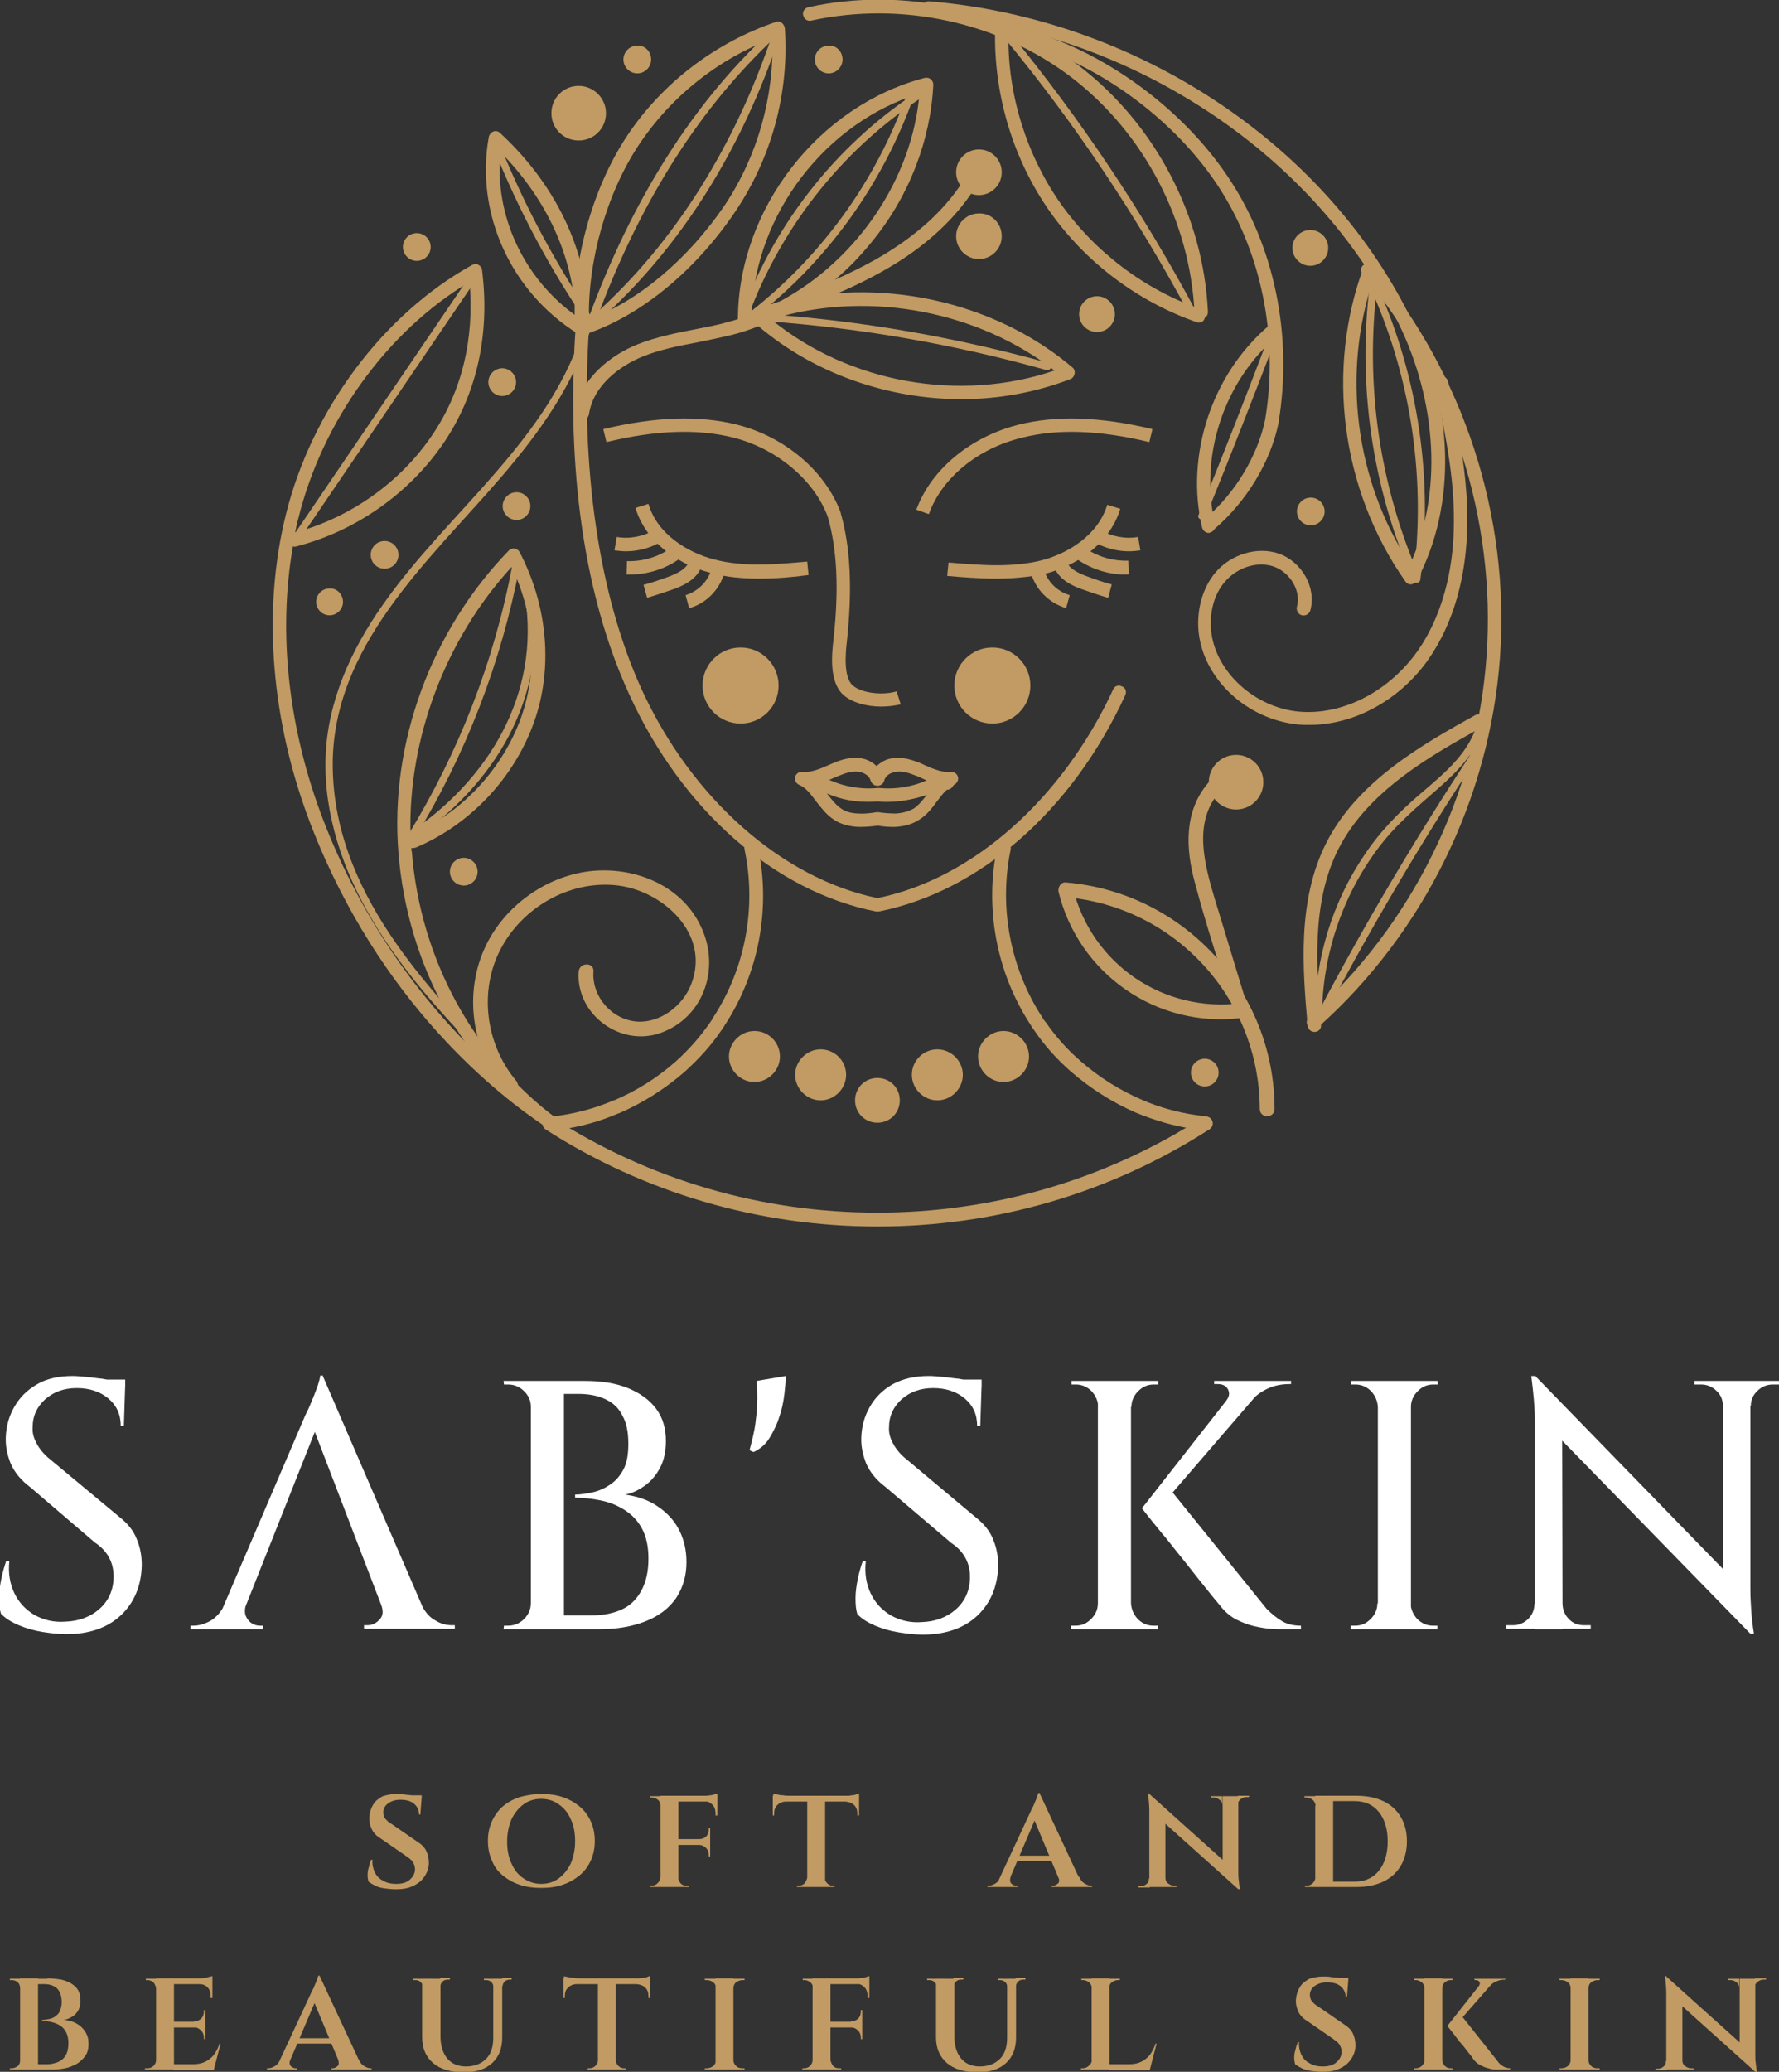 <?xml version="1.0" encoding="utf-8"?>
<!-- Generator: Adobe Illustrator 25.0.1, SVG Export Plug-In . SVG Version: 6.00 Build 0)  -->
<svg version="1.1" id="Layer_2" xmlns="http://www.w3.org/2000/svg" xmlns:xlink="http://www.w3.org/1999/xlink" x="0px" y="0px"
	 viewBox="0 0 397.8 463" style="enable-background:new 0 0 397.8 463;" xml:space="preserve">
<rect x="0" y="0" width="397.8" height="463" fill="#333333" stroke="none"/>
<style type="text/css">
	.st0{fill:#C19B63;}
	.st1{fill:#FFFFFF;}
</style>
<g>
	<g>
		<g>
			<path class="st0" d="M270.3,119.1c-0.7,0-1.3-0.5-1.5-1.2c-3.8-16.2,2.2-34.3,14.9-45.1c0.6-0.5,1.6-0.5,2.1,0.2
				c0.5,0.6,0.5,1.6-0.2,2.1c-11.9,10-17.5,26.9-13.9,42.1c0.2,0.8-0.3,1.6-1.1,1.8C270.6,119,270.4,119.1,270.3,119.1z"/>
		</g>
		<g>
			<path class="st0" d="M315.5,130.6c-0.5,0-0.9-0.2-1.2-0.6c-14.4-20.4-18-47.5-9.2-70.8C284,27.9,247.2,6.5,207.6,3.3
				c-0.8-0.1-1.5-0.8-1.4-1.6c0.1-0.8,0.8-1.5,1.6-1.4c45.9,3.8,88,31.4,107.4,70.3c10,20.1,10.6,42.2,1.6,59.2
				C316.6,130.2,316.1,130.5,315.5,130.6C315.5,130.6,315.5,130.6,315.5,130.6z M307.1,62.3c-7.1,21.1-4.1,45.1,8.2,63.8
				c7.2-15.6,6.2-36.1-2.7-54.1C310.9,68.6,309.1,65.4,307.1,62.3z"/>
		</g>
		<g>
			<path class="st0" d="M293.7,229.9c-0.4,0-0.8-0.2-1.1-0.5c-0.6-0.6-0.5-1.6,0.1-2.1c23-20.5,37.5-49.8,39.7-80.6
				c2.2-30.7-7.9-61.9-27.7-85.4c-0.5-0.6-0.5-1.6,0.2-2.1c0.6-0.5,1.6-0.5,2.1,0.2c20.3,24.2,30.7,56.1,28.4,87.6
				c-2.3,31.5-17.1,61.6-40.7,82.6C294.4,229.7,294,229.9,293.7,229.9z"/>
		</g>
		<g>
			<path class="st0" d="M293.9,230.6c-0.8,0-1.4-0.6-1.5-1.4c-1.1-12.5-2.4-28,4.2-40.9c7-13.8,21.6-22,33.3-28.5
				c0.7-0.4,1.7-0.1,2.1,0.6c0.4,0.7,0.1,1.6-0.6,2.1c-11.4,6.3-25.5,14.2-32.1,27.2c-6.2,12.1-4.9,27.2-3.9,39.3
				c0.1,0.8-0.5,1.6-1.4,1.6C294,230.6,294,230.6,293.9,230.6z"/>
		</g>
		<g>
			<path class="st0" d="M268.1,72.1c-0.2,0-0.3,0-0.5-0.1c-13.2-4.6-24.9-13.4-32.9-24.8c-8-11.4-12.3-25.4-12.2-39.4
				c0-0.8,0.7-1.5,1.5-1.5c0,0,0,0,0,0c0.8,0,1.5,0.7,1.5,1.5c-0.2,13.3,4,26.7,11.6,37.6c7.7,10.9,18.8,19.3,31.4,23.7
				c0.8,0.3,1.2,1.1,0.9,1.9C269.3,71.7,268.7,72.1,268.1,72.1z"/>
		</g>
		<g>
			<path class="st0" d="M268.6,71.2c-0.8,0-1.5-0.6-1.5-1.4c-1-20.4-11.3-40.1-27.5-52.5C223.5,5,201.7,0.2,181.4,4.6
				c-0.8,0.2-1.6-0.3-1.8-1.2c-0.2-0.8,0.3-1.6,1.2-1.8c21.2-4.6,43.9,0.4,60.6,13.2c16.9,13,27.7,33.5,28.7,54.8
				C270.2,70.5,269.5,71.2,268.6,71.2C268.7,71.2,268.6,71.2,268.6,71.2z"/>
		</g>
		<g>
			<path class="st0" d="M292.8,162c-0.4,0-0.8,0-1.2,0c-11.7-0.5-22-9.4-23.5-20.1c-0.7-5.2,0.7-10.5,3.8-14.1c3.5-4,9.3-5.7,14-4.1
				c5.2,1.8,8.5,7.6,7.1,12.7c-0.2,0.8-1.1,1.3-1.9,1.1c-0.8-0.2-1.3-1.1-1.1-1.9c1-3.5-1.5-7.7-5.2-9c-3.6-1.2-8,0.1-10.8,3.3
				c-2.6,2.9-3.7,7.3-3.1,11.7c1.3,9.2,10.5,17.1,20.6,17.5c9.4,0.4,19.2-4.8,25.4-13.5c6.7-9.5,8.2-21,8.2-28.9
				c0.1-10.2-2-20.4-4.3-30.8c-0.2-0.8,0.3-1.6,1.2-1.8c0.8-0.2,1.6,0.3,1.8,1.2c2.3,10.6,4.4,21,4.3,31.5
				c-0.1,12-3.1,22.6-8.8,30.7C313,156.4,302.9,162,292.8,162z"/>
		</g>
		<g>
			<path class="st0" d="M270.6,118.4c-0.4,0-0.9-0.2-1.2-0.5c-0.5-0.6-0.5-1.6,0.2-2.1c6.6-5.6,11.6-13.9,13.3-22
				C286,75.2,282,55.9,272,41c-10.5-15.6-28.6-28.2-46.2-32.2c-0.8-0.2-1.3-1-1.1-1.8c0.2-0.8,1-1.3,1.8-1.1
				c18.3,4.1,37.1,17.3,48,33.5c10.5,15.5,14.6,35.6,11.4,55c0,0,0,0,0,0.1c-1.8,8.8-7.2,17.6-14.3,23.7
				C271.3,118.3,271,118.4,270.6,118.4z M284.4,94.1L284.4,94.1L284.4,94.1z"/>
		</g>
		<g>
			<g>
				<path class="st0" d="M224.6,8.5c15.9,19.2,29.7,40,41.5,62c0.5,0.9,1.9,0.1,1.4-0.8c-11.8-22.1-25.8-43-41.7-62.4
					C225.1,6.6,223.9,7.7,224.6,8.5L224.6,8.5z"/>
			</g>
		</g>
		<g>
			<g>
				<path class="st0" d="M330.1,162.5c-2.2,6.4-7.5,10.6-12.5,14.9c-4.8,4.1-9.1,8.5-12.6,13.8c-7.1,10.5-10.9,23.1-11,35.8
					c0,1.1,1.6,1.1,1.6,0c0.1-13.5,4.5-26.7,12.6-37.5c3.9-5.2,8.7-9.2,13.5-13.4c4.2-3.7,8.1-7.7,10-13.1
					C332,161.9,330.4,161.5,330.1,162.5L330.1,162.5z"/>
			</g>
		</g>
		<g>
			<g>
				<path class="st0" d="M328.9,168.5c-12.1,18.4-23.4,37.4-33.7,56.9c-0.5,0.9,0.9,1.8,1.4,0.8c10.3-19.5,21.5-38.5,33.7-56.9
					C330.9,168.5,329.5,167.6,328.9,168.5L328.9,168.5z"/>
			</g>
		</g>
		<g>
			<g>
				<path class="st0" d="M306.6,61.3c-3.2,22.5-0.3,45.4,8.5,66.4c0.4,1,2,0.5,1.6-0.4c-8.7-20.7-11.6-43.3-8.5-65.5
					C308.4,60.8,306.8,60.3,306.6,61.3L306.6,61.3z"/>
			</g>
		</g>
		<g>
			<g>
				<path class="st0" d="M306.7,64.9c9,20.2,12.2,42.6,9.3,64.6c-0.1,1,1.5,1,1.6,0c2.9-22.3-0.4-44.9-9.5-65.4
					C307.7,63.1,306.3,63.9,306.7,64.9L306.7,64.9z"/>
			</g>
		</g>
		<g>
			<g>
				<path class="st0" d="M283.4,76c-5,13.1-10.1,26.2-15.4,39.1c-0.4,1,1.2,1.4,1.6,0.4c5.3-13,10.4-26,15.4-39.1
					C285.4,75.5,283.8,75.1,283.4,76L283.4,76z"/>
			</g>
		</g>
	</g>
	<g>
		<g>
			<path class="st0" d="M285,247.8c0-26.4-20.4-48.4-46.7-50.6c-1.1-0.1-1.8,1.1-1.6,2.1c4.5,18.4,22,30.5,40.8,28.2
				c1-0.1,1.9-1,1.6-2.1c-2.5-8.1-4.9-16.2-7.4-24.3c-2.3-7.7-5-17.2,0.9-24c1.4-1.6-0.9-3.9-2.3-2.3c-5.6,6.4-5.2,14.8-3.1,22.5
				c2.6,9.8,5.8,19.4,8.8,29c0.5-0.7,1.1-1.4,1.6-2.1c-17.4,2.2-33.5-8.7-37.7-25.8c-0.5,0.7-1.1,1.4-1.6,2.1
				c24.5,2.1,43.3,22.7,43.4,47.3C281.7,250,285,250,285,247.8L285,247.8z"/>
		</g>
	</g>
</g>
<g>
	<g>
		<path class="st0" d="M123.6,252.6c-0.3,0-0.6-0.1-0.9-0.3c-19.4-14.4-31.6-36.9-33.6-61.7c-2-24.4,7.3-49.7,24.7-67.6
			c0.3-0.3,0.8-0.5,1.3-0.4c0.5,0.1,0.9,0.4,1.1,0.8c6.3,12.1,7.5,26,3.2,38c-4.4,12.4-14.3,22.9-26.4,28c-0.3,0.1-0.7,0.2-1,0.1
			c0,0.3,0,0.6,0.1,0.9c1.9,23.9,13.7,45.6,32.4,59.6c0.7,0.5,0.8,1.4,0.3,2.1C124.5,252.4,124.1,252.6,123.6,252.6z M114.4,126.7
			c-14.8,16.1-23.2,38.5-22.6,59.9c11.3-4.8,20.5-14.6,24.7-26.2C120.3,149.7,119.6,137.5,114.4,126.7z"/>
	</g>
	<g>
		<path class="st0" d="M123.6,252.6c-0.3,0-0.7-0.1-0.9-0.3c-0.1,0-0.2-0.1-0.4-0.3c-10.8-7.1-37.4-27.8-52.8-67.7
			c-8.9-23.1-10.9-47.7-5.6-69.2c5.8-23.5,21.8-44.9,41.7-55.9c0.4-0.2,1-0.3,1.4,0c0.4,0.2,0.8,0.7,0.8,1.2
			c1.8,14.4-1.2,27.7-8.6,38.6c-7.7,11.3-19.7,19.7-32.9,23.1c-0.3,0.1-0.5,0.1-0.8,0c-3.4,19.4-1,40.9,6.8,61.2
			c15.5,40.2,43.5,60.9,51.7,66.3c0.4,0.3,0.6,0.4,0.7,0.5c0.6,0.6,0.7,1.5,0.1,2.1C124.4,252.5,124,252.6,123.6,252.6z M105,63
			c-18.3,10.9-32.9,31-38.3,52.9c-0.3,1-0.5,2.1-0.7,3.1c12.3-3.3,23.5-11.2,30.6-21.7C103.3,87.5,106.1,75.7,105,63z"/>
	</g>
	<g>
		<g>
			<path class="st0" d="M130.7,72.6c-7.5,25.6-30.5,41.6-45.2,62.7c-7.1,10.1-12.3,21.6-12.7,34c-0.4,12.7,3.9,25.2,10.3,36
				c7.7,13.2,18.4,24.2,29,35.1c0.7,0.8,1.9-0.4,1.2-1.2C95,220.5,74.6,199,74.4,171.1c-0.1-26.8,21.5-45.7,37.6-64.4
				c8.6-10,16.4-20.8,20.2-33.6C132.5,72,131,71.6,130.7,72.6L130.7,72.6z"/>
		</g>
	</g>
	<g>
		<g>
			<path class="st0" d="M67.2,120.2c13-19.1,25.9-38.1,38.9-57.2c0.6-0.9-0.8-1.7-1.4-0.8c-13,19.1-25.9,38.1-38.9,57.2
				C65.2,120.2,66.6,121.1,67.2,120.2L67.2,120.2z"/>
		</g>
	</g>
	<g>
		<g>
			<path class="st0" d="M92.6,187.5c11.5-18.7,19.5-39.4,23.6-61c0.2-1-1.4-1.5-1.6-0.4c-4,21.5-12,42-23.4,60.6
				C90.7,187.6,92.1,188.4,92.6,187.5L92.6,187.5z"/>
		</g>
	</g>
	<g>
		<g>
			<path class="st0" d="M93.5,186.9c18.5-13,29.8-33.3,25.1-56.2c-0.2-1-1.8-0.6-1.6,0.4c4.5,22.1-6.5,41.8-24.4,54.3
				C91.8,186.1,92.6,187.6,93.5,186.9L93.5,186.9z"/>
		</g>
	</g>
	<g>
		<g>
			<path class="st0" d="M115.4,241.5c-6.8-8.1-8.4-20.1-3.4-29.5c4.8-9.1,15-15.1,25.4-14.2c10.6,0.9,21.7,10.9,17.1,22.3
				c-1.9,4.7-6.8,8.5-12,8.2c-5.7-0.4-10.2-5.6-9.8-11.2c0.2-2.1-3.1-2.1-3.3,0c-0.7,9.6,9.4,17,18.4,13.7c9.4-3.4,13.1-14,9.3-22.9
				c-4.1-9.9-15.1-14.4-25.3-13.2c-9.8,1.2-18.8,7.7-23.1,16.5c-5.2,10.7-3.2,23.6,4.3,32.6C114.4,245.5,116.8,243.2,115.4,241.5
				L115.4,241.5z"/>
		</g>
	</g>
</g>
<g>
	<path class="st0" d="M88.7,400.9c0.5,0,1.1,0,1.6,0.1s1.1,0.1,1.7,0.2c0.5,0.1,1,0.1,1.4,0.2c0.4,0.1,0.7,0.2,0.9,0.2l-0.3,3.9
		h-0.3c0-1-0.4-1.8-1.1-2.4c-0.7-0.6-1.7-0.9-3.1-0.9c-1.1,0-2,0.3-2.7,0.8c-0.7,0.5-1.1,1.2-1.1,2c0,0.4,0.1,0.7,0.2,1
		c0.1,0.3,0.4,0.6,0.7,0.9c0.3,0.3,0.6,0.5,1.1,0.8l5.8,4c0.8,0.5,1.4,1.1,1.8,1.9c0.4,0.8,0.6,1.7,0.6,2.7c0,1.2-0.4,2.2-1,3.1
		c-0.6,0.9-1.5,1.6-2.6,2.1s-2.3,0.7-3.8,0.7c-0.9,0-1.7-0.1-2.5-0.2c-0.8-0.1-1.5-0.3-2.1-0.6c-0.6-0.3-1.1-0.6-1.5-0.9
		c-0.1-0.4-0.2-0.9-0.2-1.5c0-0.6,0.1-1.2,0.3-1.8c0.1-0.6,0.3-1.1,0.5-1.6h0.3c-0.1,1,0.1,1.9,0.5,2.8c0.4,0.8,1,1.5,1.9,1.9
		c0.8,0.5,1.8,0.7,2.9,0.7c1.3,0,2.4-0.3,3.1-1c0.7-0.6,1.1-1.4,1.1-2.3c0-0.6-0.2-1.1-0.5-1.6c-0.3-0.5-0.9-0.9-1.6-1.4l-5.5-3.8
		c-1-0.6-1.7-1.3-2.1-2.2s-0.6-1.8-0.5-2.8c0.1-1,0.4-1.9,0.9-2.7c0.5-0.8,1.2-1.3,2.1-1.8C86.6,401.1,87.6,400.9,88.7,400.9z
		 M94.3,401.2l0,0.6h-3.2v-0.6H94.3z"/>
	<path class="st0" d="M121,400.9c1.7,0,3.3,0.2,4.8,0.7c1.5,0.5,2.7,1.2,3.8,2.1c1.1,0.9,1.9,2,2.5,3.3c0.6,1.3,0.9,2.8,0.9,4.4
		c0,1.6-0.3,3.1-0.9,4.4c-0.6,1.3-1.4,2.4-2.5,3.3c-1.1,0.9-2.3,1.6-3.8,2.1c-1.5,0.5-3,0.7-4.8,0.7c-1.7,0-3.3-0.2-4.8-0.7
		c-1.5-0.5-2.7-1.2-3.8-2.1c-1.1-0.9-1.9-2-2.4-3.3c-0.6-1.3-0.9-2.8-0.9-4.4c0-1.6,0.3-3.1,0.9-4.4c0.6-1.3,1.4-2.4,2.4-3.3
		c1.1-0.9,2.3-1.6,3.8-2.1C117.7,401.2,119.3,400.9,121,400.9z M121,421c1.5,0,2.8-0.4,3.9-1.2c1.1-0.8,2-1.9,2.7-3.3
		c0.6-1.4,1-3.1,1-5c0-1.9-0.3-3.6-1-5c-0.6-1.4-1.5-2.5-2.7-3.3c-1.1-0.8-2.4-1.2-3.9-1.2c-1.5,0-2.8,0.4-3.9,1.2
		c-1.1,0.8-2,1.9-2.7,3.3c-0.6,1.4-1,3.1-1,5c0,1.9,0.3,3.6,1,5c0.6,1.4,1.5,2.5,2.7,3.3C118.3,420.6,119.6,421,121,421z"/>
	<path class="st0" d="M147.8,403.5h-0.1c0-0.5-0.2-1-0.6-1.3c-0.4-0.3-0.8-0.5-1.3-0.5h-0.4v-0.3h2.7L147.8,403.5z M147.8,419.6
		l0.2,2.1h-2.7v-0.3h0.4c0.5,0,1-0.2,1.3-0.5c0.4-0.4,0.6-0.8,0.6-1.3H147.8z M151.7,401.3v20.4h-4v-20.4H151.7z M151.6,419.6
		L151.6,419.6c0.1,0.5,0.3,0.9,0.6,1.3c0.4,0.4,0.8,0.5,1.4,0.5h0.4v0.3h-2.7L151.6,419.6z M160.4,401.3v1.3h-8.7v-1.3H160.4z
		 M158.8,411v1.3h-7.2V411H158.8z M158.8,408.4v2.6h-2.5V411c0.7,0,1.2-0.2,1.6-0.6c0.4-0.4,0.6-1,0.6-1.6v-0.3H158.8z M158.8,412.2
		v2.7h-0.3v-0.3c0-0.6-0.2-1.2-0.6-1.6c-0.4-0.4-0.9-0.7-1.6-0.7v-0.1H158.8z M160.4,400.8v0.9l-3.7-0.3c0.4,0,0.9,0,1.4-0.1
		c0.5-0.1,1-0.1,1.4-0.2C159.9,400.9,160.2,400.9,160.4,400.8z M160.4,402.5v3.2H160v-0.4c0-0.8-0.2-1.5-0.7-2
		c-0.5-0.5-1.1-0.8-2-0.8v-0.1H160.4z"/>
	<path class="st0" d="M172.8,400.8c0.2,0.1,0.5,0.1,0.9,0.2c0.4,0.1,0.9,0.2,1.4,0.2c0.5,0.1,1,0.1,1.4,0.1l-3.6,0.3V400.8z
		 M192.1,401.3v1.3h-19.3v-1.3H192.1z M175.8,402.5v0.1c-0.8,0-1.5,0.3-2,0.8c-0.5,0.5-0.7,1.1-0.7,1.9v0.4h-0.3v-3.2H175.8z
		 M180.5,419.6v2.1h-2.3v-0.3h0.4c0.5,0,1-0.2,1.3-0.5C180.2,420.5,180.4,420.1,180.5,419.6L180.5,419.6z M184.5,401.4v20.3h-4
		v-20.3H184.5z M184.3,419.6h0.1c0,0.5,0.2,0.9,0.6,1.3c0.4,0.4,0.8,0.5,1.3,0.5h0.3v0.3h-2.4V419.6z M192.1,400.8v0.9l-3.7-0.3
		c0.5,0,0.9,0,1.4-0.1c0.5-0.1,1-0.1,1.4-0.2C191.7,400.9,192,400.8,192.1,400.8z M192.1,402.5v3.2h-0.4v-0.4c0-0.8-0.2-1.4-0.7-1.9
		c-0.5-0.5-1.1-0.7-2-0.8v-0.1H192.1z"/>
	<path class="st0" d="M226,419.4c-0.2,0.6-0.2,1.1,0.1,1.5c0.3,0.3,0.7,0.5,1.1,0.5h0.3v0.3h-6.7v-0.3h0.3c0.5,0,1-0.2,1.5-0.5
		c0.5-0.3,0.9-0.8,1.2-1.5H226z M232.4,400.6l0.1,3.5l-7.5,17.6h-2.4l8-17.2c0-0.1,0.1-0.3,0.3-0.6s0.3-0.7,0.5-1.1
		c0.2-0.4,0.3-0.8,0.5-1.2c0.1-0.4,0.2-0.7,0.3-0.9H232.4z M235.7,414.7v1.2h-8.8v-1.2H235.7z M232.4,400.6l9.8,21h-4.7l-6.6-15.8
		L232.4,400.6z M236.7,419.4h4.6c0.3,0.7,0.7,1.2,1.2,1.5c0.5,0.3,1,0.5,1.4,0.5h0.3v0.3h-9v-0.3h0.3c0.4,0,0.7-0.2,1.1-0.5
		C236.9,420.6,236.9,420.1,236.7,419.4z"/>
	<path class="st0" d="M257.1,419.7v2.1h-2.5v-0.3h0.5c0.5,0,1-0.2,1.3-0.5c0.4-0.3,0.5-0.7,0.5-1.2H257.1z M257,400.9l3.6,4v16.8
		H257v-16.9c0-1.2-0.1-2.5-0.3-4H257z M257,400.9l19.6,17.6l0.3,3.7l-19.6-17.6L257,400.9z M260.6,419.7c0,0.5,0.2,0.9,0.6,1.2
		c0.4,0.3,0.8,0.5,1.3,0.5h0.6v0.3h-2.5L260.6,419.7L260.6,419.7z M273.3,403.4c0-0.5-0.2-0.9-0.6-1.2s-0.8-0.5-1.3-0.5h-0.6v-0.3
		h2.5L273.3,403.4L273.3,403.4z M276.9,401.3v16.8c0,0.8,0,1.5,0.1,2.1c0.1,0.6,0.1,1.3,0.3,2h-0.3l-3.6-4.2v-16.6H276.9z
		 M276.8,403.4v-2.1h2.5v0.3h-0.6c-0.5,0-0.9,0.2-1.3,0.5s-0.6,0.7-0.6,1.2H276.8z"/>
	<path class="st0" d="M294.2,403.5L294.2,403.5c-0.1-0.5-0.3-1-0.7-1.3c-0.4-0.3-0.8-0.5-1.4-0.5h-0.4v-0.3h2.4V403.5z M294.2,419.5
		v2.2h-2.4v-0.3h0.4c0.5,0,1-0.2,1.4-0.6C293.9,420.5,294.1,420,294.2,419.5L294.2,419.5z M298.1,401.3v20.4h-4v-20.4H298.1z
		 M303.2,401.3c2.4,0,4.4,0.4,6.1,1.2c1.7,0.8,3,2,3.9,3.5s1.4,3.3,1.4,5.5c0,2.1-0.5,4-1.4,5.5c-0.9,1.5-2.2,2.7-3.9,3.5
		c-1.7,0.8-3.7,1.2-6.1,1.2h-7.4l-0.1-1.2c1.7,0,3,0,4.1,0s2.1,0,3.1,0c2.3,0,4.1-0.8,5.4-2.4s2-3.8,2-6.6c0-2.8-0.7-5-2-6.6
		c-1.3-1.6-3.1-2.4-5.4-2.4c-1.1,0-2.2,0-3.3,0c-1.1,0-2.5,0-4.3,0v-1.2H303.2z"/>
	<path class="st0" d="M4.6,444.3H4.5c0-0.5-0.2-1-0.5-1.3c-0.4-0.3-0.8-0.5-1.4-0.5c0,0-0.1,0-0.2,0s-0.2,0-0.2,0v-0.3h2.4V444.3z
		 M4.6,460.4v2.1H2.2v-0.3c0,0,0.1,0,0.2,0s0.2,0,0.2,0c0.5,0,1-0.2,1.4-0.5c0.4-0.4,0.5-0.8,0.5-1.3H4.6z M8.5,442.1v20.4H4.5
		v-20.4H8.5z M10.6,442.1c0.8,0,1.6,0.1,2.5,0.2s1.7,0.4,2.4,0.7c0.7,0.4,1.4,0.9,1.8,1.5c0.5,0.7,0.7,1.6,0.7,2.7
		c0,0.8-0.2,1.5-0.5,2.1c-0.4,0.6-0.8,1.1-1.4,1.4c-0.6,0.4-1.2,0.6-1.8,0.7c1,0.1,1.9,0.3,2.8,0.8s1.5,1.1,2,1.9
		c0.5,0.8,0.7,1.6,0.7,2.6c0,1.1-0.2,2-0.7,2.7c-0.5,0.7-1.1,1.3-1.9,1.8c-0.8,0.4-1.6,0.8-2.6,1c-1,0.2-2,0.3-3,0.3H8.2
		c0-0.4,0-0.8,0-1.2h2.4c0.9,0,1.6-0.2,2.4-0.5c0.7-0.3,1.3-0.8,1.7-1.5c0.4-0.7,0.6-1.6,0.6-2.8c0-0.9-0.2-1.7-0.5-2.3
		c-0.3-0.6-0.7-1.1-1.3-1.5s-1.2-0.6-1.9-0.8c-0.7-0.2-1.5-0.2-2.2-0.2v-0.3c0.6,0,1.1-0.1,1.6-0.2c0.5-0.1,1-0.3,1.4-0.6
		c0.4-0.3,0.8-0.7,1-1.2c0.2-0.5,0.4-1.2,0.4-1.9c0-1.5-0.4-2.5-1.1-3.2c-0.7-0.6-1.7-0.9-2.9-0.9h-4c0,0,0-0.1-0.1-0.3
		c0-0.2-0.1-0.5-0.2-0.9H10.6z"/>
	<path class="st0" d="M34.9,444.3L34.9,444.3c-0.1-0.5-0.3-1-0.6-1.3c-0.4-0.3-0.8-0.5-1.3-0.5h-0.4v-0.3h2.7L34.9,444.3z
		 M34.9,460.4l0.2,2.1h-2.7v-0.3H33c0.5,0,1-0.2,1.3-0.5C34.7,461.3,34.9,460.9,34.9,460.4L34.9,460.4z M38.9,442.1v20.4h-4v-20.4
		H38.9z M47.5,442.1v1.3h-8.7v-1.3H47.5z M45.9,451.8v1.3h-7.1v-1.3H45.9z M47.2,461.3l0.5,1.3h-8.9v-1.3H47.2z M49.3,456.8
		l-1.5,5.8h-5.6l1.1-1.3c1,0,1.9-0.2,2.7-0.6c0.7-0.4,1.4-0.9,1.9-1.6c0.5-0.7,0.9-1.5,1.2-2.4H49.3z M45.9,449.2v2.6h-2.5v-0.1
		c0.7,0,1.2-0.2,1.6-0.6s0.6-1,0.6-1.6v-0.3H45.9z M45.9,453v2.7h-0.3v-0.3c0-0.6-0.2-1.2-0.6-1.6S44,453,43.3,453V453H45.9z
		 M47.5,441.6v0.9l-3.7-0.3c0.7,0,1.4-0.1,2.1-0.2C46.6,441.8,47.2,441.7,47.5,441.6z M47.5,443.3v3.2h-0.4v-0.4
		c0-0.8-0.2-1.5-0.7-2c-0.5-0.5-1.1-0.7-1.9-0.7v-0.1H47.5z"/>
	<path class="st0" d="M64.9,460.2c-0.2,0.6-0.2,1.1,0.1,1.5c0.3,0.3,0.7,0.5,1.1,0.5h0.3v0.3h-6.7v-0.3h0.3c0.5,0,1-0.2,1.5-0.5
		c0.5-0.3,0.9-0.8,1.2-1.5H64.9z M71.4,441.4l0.1,3.5l-7.5,17.6h-2.4l8-17.2c0-0.1,0.1-0.3,0.3-0.6s0.3-0.7,0.5-1.1
		c0.2-0.4,0.3-0.8,0.5-1.2c0.1-0.4,0.2-0.7,0.3-0.9H71.4z M74.7,455.5v1.2h-8.8v-1.2H74.7z M71.4,441.4l9.8,21h-4.7l-6.6-15.8
		L71.4,441.4z M75.6,460.2h4.6c0.3,0.7,0.7,1.2,1.2,1.5c0.5,0.3,1,0.5,1.4,0.5h0.3v0.3h-9v-0.3h0.3c0.4,0,0.7-0.2,1.1-0.5
		C75.8,461.4,75.8,460.9,75.6,460.2z"/>
	<path class="st0" d="M94.6,442.1v1.8h-0.1c0-0.4-0.2-0.8-0.5-1c-0.3-0.3-0.7-0.4-1.1-0.4h-0.5v-0.3H94.6z M98.5,442.1V455
		c0,2.1,0.5,3.8,1.5,5c1,1.2,2.4,1.8,4.2,1.8c1.9,0,3.4-0.6,4.5-1.7c1.1-1.1,1.6-2.7,1.6-4.7v-13.2h2v13.1c0,2.4-0.7,4.3-2.2,5.7
		c-1.5,1.4-3.6,2.1-6.3,2.1c-3.1,0-5.4-0.7-7-2.1c-1.6-1.4-2.4-3.3-2.4-5.7v-13.1H98.5z M100.6,442.1v0.3h-0.5
		c-0.4,0-0.8,0.1-1.1,0.4c-0.3,0.3-0.5,0.6-0.5,1h-0.1v-1.8H100.6z M110.4,442.1v1.8h-0.1c0-0.4-0.2-0.8-0.5-1
		c-0.3-0.3-0.7-0.4-1.1-0.4h-0.5v-0.3H110.4z M114.4,442.1v0.3H114c-0.4,0-0.8,0.1-1.1,0.4c-0.3,0.3-0.5,0.6-0.5,1h-0.1v-1.8H114.4z
		"/>
	<path class="st0" d="M126,441.6c0.2,0.1,0.5,0.1,0.9,0.2c0.4,0.1,0.9,0.2,1.4,0.2c0.5,0.1,1,0.1,1.4,0.1l-3.6,0.3V441.6z
		 M145.4,442.1v1.3H126v-1.3H145.4z M129,443.3v0.1c-0.8,0-1.5,0.3-2,0.8c-0.5,0.5-0.7,1.1-0.7,1.9v0.4H126v-3.2H129z M133.7,460.4
		v2.1h-2.3v-0.3h0.4c0.5,0,1-0.2,1.3-0.5C133.5,461.3,133.7,460.9,133.7,460.4L133.7,460.4z M137.7,442.2v20.3h-4v-20.3H137.7z
		 M137.6,460.4h0.1c0,0.5,0.2,0.9,0.6,1.3c0.4,0.4,0.8,0.5,1.3,0.5h0.3v0.3h-2.4V460.4z M145.4,441.6v0.9l-3.7-0.3
		c0.5,0,0.9,0,1.4-0.1c0.5-0.1,1-0.1,1.4-0.2C144.9,441.7,145.2,441.6,145.4,441.6z M145.4,443.3v3.2H145v-0.4
		c0-0.8-0.2-1.4-0.7-1.9c-0.5-0.5-1.1-0.7-2-0.8v-0.1H145.4z"/>
	<path class="st0" d="M160.2,444.3h-0.1c0-0.5-0.2-1-0.6-1.3c-0.4-0.3-0.9-0.5-1.5-0.5c0,0-0.2,0-0.4,0v-0.3h2.6V444.3z
		 M160.2,460.4v2.1h-2.6v-0.3h0.4c0.6,0,1.1-0.2,1.5-0.5c0.4-0.4,0.6-0.8,0.6-1.3H160.2z M164,442.1v20.4h-4v-20.4H164z
		 M163.9,444.3v-2.1h2.6l0,0.3h-0.4c-0.6,0-1.1,0.2-1.5,0.5c-0.4,0.3-0.6,0.8-0.6,1.3H163.9z M163.9,460.4h0.1
		c0,0.5,0.2,0.9,0.6,1.3c0.4,0.4,0.9,0.5,1.5,0.5c0.2,0,0.4,0,0.4,0v0.3h-2.6V460.4z"/>
	<path class="st0" d="M181.9,444.3h-0.1c0-0.5-0.2-1-0.6-1.3c-0.4-0.3-0.8-0.5-1.3-0.5h-0.4v-0.3h2.7L181.9,444.3z M181.9,460.4
		l0.2,2.1h-2.7v-0.3h0.4c0.5,0,1-0.2,1.3-0.5c0.4-0.4,0.6-0.8,0.6-1.3H181.9z M185.7,442.1v20.4h-4v-20.4H185.7z M185.7,460.4
		L185.7,460.4c0.1,0.5,0.3,0.9,0.6,1.3c0.4,0.4,0.8,0.5,1.4,0.5h0.4v0.3h-2.7L185.7,460.4z M194.4,442.1v1.3h-8.7v-1.3H194.4z
		 M192.8,451.8v1.3h-7.2v-1.3H192.8z M192.8,449.2v2.6h-2.5v-0.1c0.7,0,1.2-0.2,1.6-0.6c0.4-0.4,0.6-1,0.6-1.6v-0.3H192.8z
		 M192.8,453v2.7h-0.3v-0.3c0-0.6-0.2-1.2-0.6-1.6c-0.4-0.4-0.9-0.7-1.6-0.7V453H192.8z M194.4,441.6v0.9l-3.7-0.3
		c0.4,0,0.9,0,1.4-0.1c0.5-0.1,1-0.1,1.4-0.2C193.9,441.7,194.2,441.7,194.4,441.6z M194.4,443.3v3.2H194v-0.4c0-0.8-0.2-1.5-0.7-2
		c-0.5-0.5-1.1-0.8-2-0.8v-0.1H194.4z"/>
	<path class="st0" d="M209.5,442.1v1.8h-0.1c0-0.4-0.2-0.8-0.5-1c-0.3-0.3-0.7-0.4-1.1-0.4h-0.5v-0.3H209.5z M213.4,442.1V455
		c0,2.1,0.5,3.8,1.5,5c1,1.2,2.4,1.8,4.2,1.8c1.9,0,3.4-0.6,4.5-1.7c1.1-1.1,1.6-2.7,1.6-4.7v-13.2h2v13.1c0,2.4-0.7,4.3-2.2,5.7
		c-1.5,1.4-3.6,2.1-6.3,2.1c-3.1,0-5.4-0.7-7-2.1c-1.6-1.4-2.4-3.3-2.4-5.7v-13.1H213.4z M215.4,442.1v0.3h-0.5
		c-0.4,0-0.8,0.1-1.1,0.4c-0.3,0.3-0.5,0.6-0.5,1h-0.1v-1.8H215.4z M225.3,442.1v1.8h-0.1c0-0.4-0.2-0.8-0.5-1
		c-0.3-0.3-0.7-0.4-1.1-0.4h-0.5v-0.3H225.3z M229.3,442.1v0.3h-0.5c-0.4,0-0.8,0.1-1.1,0.4c-0.3,0.3-0.5,0.6-0.5,1h-0.1v-1.8H229.3
		z"/>
	<path class="st0" d="M244.2,444.3L244.2,444.3c-0.1-0.5-0.3-1-0.7-1.3c-0.4-0.3-0.8-0.5-1.3-0.5c0,0-0.2,0-0.4,0v-0.3h2.4V444.3z
		 M244.2,460.4l0.2,2.1h-2.7v-0.3h0.4c0.5,0,1-0.2,1.3-0.5C243.9,461.3,244.1,460.9,244.2,460.4L244.2,460.4z M248.1,442.1v20.4h-4
		v-20.4H248.1z M248,444.3v-2.1h2.4v0.3H250c-0.5,0-1,0.2-1.4,0.5c-0.4,0.3-0.6,0.8-0.6,1.3H248z M256.4,461.3l0.5,1.3H248v-1.3
		H256.4z M258.6,456.8l-1.5,5.8h-5.6l1.1-1.3c1,0,1.9-0.2,2.7-0.6c0.7-0.4,1.4-0.9,1.9-1.6c0.5-0.7,0.9-1.5,1.2-2.4H258.6z"/>
	<path class="st0" d="M295.9,441.7c0.5,0,1.1,0,1.6,0.1s1.1,0.1,1.7,0.2c0.5,0.1,1,0.1,1.4,0.2c0.4,0.1,0.7,0.2,0.9,0.2l-0.3,3.9
		h-0.3c0-1-0.4-1.8-1.1-2.4c-0.7-0.6-1.7-0.9-3.1-0.9c-1.1,0-2,0.3-2.7,0.8c-0.7,0.5-1.1,1.2-1.1,2c0,0.4,0.1,0.7,0.2,1
		c0.1,0.3,0.4,0.6,0.7,0.9c0.3,0.3,0.6,0.5,1.1,0.8l5.8,4c0.8,0.5,1.4,1.1,1.8,1.9c0.4,0.8,0.6,1.7,0.6,2.7c0,1.2-0.4,2.2-1,3.1
		c-0.6,0.9-1.5,1.6-2.6,2.1s-2.3,0.7-3.8,0.7c-0.9,0-1.7-0.1-2.5-0.2c-0.8-0.1-1.5-0.3-2.1-0.6c-0.6-0.3-1.1-0.6-1.5-0.9
		c-0.1-0.4-0.2-0.9-0.2-1.5c0-0.6,0.1-1.2,0.3-1.8c0.1-0.6,0.3-1.1,0.5-1.6h0.3c-0.1,1,0.1,1.9,0.5,2.8c0.4,0.8,1,1.5,1.9,1.9
		c0.8,0.5,1.8,0.7,2.9,0.7c1.3,0,2.4-0.3,3.1-1c0.7-0.6,1.1-1.4,1.1-2.3c0-0.6-0.2-1.1-0.5-1.6c-0.3-0.5-0.9-0.9-1.6-1.4l-5.5-3.8
		c-1-0.6-1.7-1.3-2.1-2.2s-0.6-1.8-0.5-2.8c0.1-1,0.4-1.9,0.9-2.7c0.5-0.8,1.2-1.3,2.1-1.8C293.8,441.9,294.7,441.7,295.9,441.7z
		 M301.5,442l0,0.6h-3.2V442H301.5z"/>
	<path class="st0" d="M318.6,444.3L318.6,444.3c-0.1-0.5-0.3-1-0.7-1.3c-0.4-0.3-0.8-0.5-1.3-0.5h-0.4v-0.3h2.4V444.3z M318.6,460.4
		v2.1h-2.4v-0.3c0.2,0,0.4,0,0.4,0c0.5,0,1-0.2,1.3-0.5C318.3,461.3,318.5,460.9,318.6,460.4L318.6,460.4z M322.5,442.1v20.4h-4
		v-20.4H322.5z M322.4,444.3v-2.1h2.4v0.3c-0.2,0-0.3,0-0.4,0c-0.5,0-1,0.2-1.3,0.5c-0.4,0.3-0.6,0.8-0.6,1.3H322.4z M322.4,460.4
		h0.1c0,0.5,0.2,0.9,0.6,1.3c0.4,0.4,0.8,0.5,1.4,0.5c0,0,0.1,0,0.3,0v0.3h-2.4V460.4z M334.4,442.4l-9,10.3l-1.8,0.1l8.2-10.4
		H334.4z M326.6,450.2l8.1,10.2c0.4,0.6,0.8,1,1.3,1.3c0.5,0.3,1,0.5,1.7,0.5v0.3h-2.2c-0.2,0-0.6,0-1.1,0c-0.5,0-1-0.1-1.6-0.3
		c-0.6-0.1-1.2-0.4-1.8-0.7s-1.2-0.8-1.6-1.4c-0.1-0.1-0.2-0.4-0.5-0.7c-0.3-0.4-0.7-0.9-1.1-1.4c-0.4-0.6-0.9-1.1-1.4-1.7
		c-0.5-0.6-0.9-1.2-1.3-1.7c-0.4-0.5-0.9-1.1-1.4-1.8L326.6,450.2z M336.6,442.1v0.3h-0.1c-0.7,0-1.3,0.1-1.9,0.4
		c-0.6,0.2-1.1,0.6-1.4,1l-2.5,0c0.2-0.3,0.3-0.7,0.1-0.9c-0.2-0.3-0.4-0.4-0.8-0.4h-0.3v-0.3h6.8H336.6z"/>
	<path class="st0" d="M351.3,444.3h-0.1c0-0.5-0.2-1-0.6-1.3c-0.4-0.3-0.9-0.5-1.5-0.5c0,0-0.2,0-0.4,0v-0.3h2.6V444.3z
		 M351.3,460.4v2.1h-2.6v-0.3h0.4c0.6,0,1.1-0.2,1.5-0.5c0.4-0.4,0.6-0.8,0.6-1.3H351.3z M355.2,442.1v20.4h-4v-20.4H355.2z
		 M355.1,444.3v-2.1h2.6l0,0.3h-0.4c-0.6,0-1.1,0.2-1.5,0.5c-0.4,0.3-0.6,0.8-0.6,1.3H355.1z M355.1,460.4h0.1
		c0,0.5,0.2,0.9,0.6,1.3c0.4,0.4,0.9,0.5,1.5,0.5c0.2,0,0.4,0,0.4,0v0.3h-2.6V460.4z"/>
	<path class="st0" d="M372.7,460.5v2.1h-2.5v-0.3h0.5c0.5,0,1-0.2,1.3-0.5c0.4-0.3,0.5-0.7,0.5-1.2H372.7z M372.6,441.7l3.6,4v16.8
		h-3.6v-16.9c0-1.2-0.1-2.5-0.3-4H372.6z M372.6,441.7l19.6,17.6l0.3,3.7l-19.6-17.6L372.6,441.7z M376.2,460.5
		c0,0.5,0.2,0.9,0.6,1.2c0.4,0.3,0.8,0.5,1.3,0.5h0.6v0.3h-2.5L376.2,460.5L376.2,460.5z M388.9,444.2c0-0.5-0.2-0.9-0.6-1.2
		s-0.8-0.5-1.3-0.5h-0.6v-0.3h2.5L388.9,444.2L388.9,444.2z M392.5,442.1v16.8c0,0.8,0,1.5,0.1,2.1c0.1,0.6,0.1,1.3,0.3,2h-0.3
		l-3.6-4.2v-16.6H392.5z M392.4,444.2v-2.1h2.5v0.3h-0.6c-0.5,0-0.9,0.2-1.3,0.5s-0.6,0.7-0.6,1.2H392.4z"/>
</g>
<g>
	<path class="st0" d="M174.4,236.1c0,3.1-2.6,5.7-5.7,5.7c-3.1,0-5.7-2.6-5.7-5.7c0-3.1,2.6-5.7,5.7-5.7
		C171.9,230.4,174.4,233,174.4,236.1z"/>
</g>
<g>
	<path class="st0" d="M218.7,236.1c0,3.1,2.6,5.7,5.7,5.7c3.1,0,5.7-2.6,5.7-5.7c0-3.1-2.6-5.7-5.7-5.7
		C221.3,230.4,218.7,233,218.7,236.1z"/>
</g>
<g>
	<path class="st0" d="M201.2,245.9c0,2.8-2.2,5-5,5c-2.8,0-5-2.2-5-5c0-2.8,2.2-5,5-5C199,240.9,201.2,243.1,201.2,245.9z"/>
</g>
<g>
	<g>
		<path class="st0" d="M135.5,25.3c0,3.4-2.7,6.1-6.1,6.1c-3.4,0-6.1-2.7-6.1-6.1c0-3.4,2.7-6.1,6.1-6.1
			C132.7,19.2,135.5,21.9,135.5,25.3z"/>
	</g>
	<g>
		<circle class="st0" cx="245.3" cy="70.2" r="4"/>
	</g>
	<g>
		<circle class="st0" cx="86" cy="124" r="3.1"/>
	</g>
</g>
<circle class="st0" cx="165.6" cy="153.2" r="8.5"/>
<circle class="st0" cx="221.9" cy="153.2" r="8.5"/>
<path class="st0" d="M189.2,240.2c0,3.1-2.6,5.7-5.7,5.7c-3.1,0-5.7-2.6-5.7-5.7s2.6-5.7,5.7-5.7C186.6,234.5,189.2,237,189.2,240.2
	z"/>
<path class="st0" d="M203.9,240.2c0,3.1,2.6,5.7,5.7,5.7c3.1,0,5.7-2.6,5.7-5.7s-2.6-5.7-5.7-5.7C206.5,234.5,203.9,237,203.9,240.2
	z"/>
<g>
	<g>
		<circle class="st0" cx="276.4" cy="174.8" r="6.1"/>
	</g>
</g>
<g>
	<path class="st0" d="M297,55.4c0,2.2-1.8,4-4,4c-2.2,0-4-1.8-4-4s1.8-4,4-4C295.2,51.4,297,53.2,297,55.4z"/>
</g>
<g>
	<circle class="st0" cx="218.9" cy="38.5" r="5.1"/>
</g>
<g>
	<path class="st0" d="M224,52.8c0,2.8-2.3,5.1-5.1,5.1c-2.8,0-5.1-2.3-5.1-5.1c0-2.8,2.3-5.1,5.1-5.1C221.7,47.6,224,49.9,224,52.8z
		"/>
</g>
<g>
	<circle class="st0" cx="93.2" cy="55.2" r="3.1"/>
</g>
<g>
	<path class="st0" d="M115.4,85.4c0,1.7-1.4,3.1-3.1,3.1c-1.7,0-3.1-1.4-3.1-3.1c0-1.7,1.4-3.1,3.1-3.1
		C114,82.3,115.4,83.7,115.4,85.4z"/>
</g>
<g>
	<path class="st0" d="M296.2,114.3c0,1.7-1.4,3.1-3.1,3.1c-1.7,0-3.1-1.4-3.1-3.1c0-1.7,1.4-3.1,3.1-3.1
		C294.8,111.2,296.2,112.6,296.2,114.3z"/>
</g>
<g>
	<path class="st0" d="M188.4,13.3c0,1.7-1.4,3.1-3.1,3.1c-1.7,0-3.1-1.4-3.1-3.1c0-1.7,1.4-3.1,3.1-3.1
		C187,10.1,188.4,11.5,188.4,13.3z"/>
</g>
<g>
	<path class="st0" d="M145.6,13.3c0,1.7-1.4,3.1-3.1,3.1c-1.7,0-3.1-1.4-3.1-3.1c0-1.7,1.4-3.1,3.1-3.1
		C144.2,10.1,145.6,11.5,145.6,13.3z"/>
</g>
<g>
	<circle class="st0" cx="269.4" cy="239.7" r="3.1"/>
</g>
<g>
	<path class="st0" d="M106.8,194.8c0,1.7-1.4,3.1-3.1,3.1c-1.7,0-3.1-1.4-3.1-3.1c0-1.7,1.4-3.1,3.1-3.1
		C105.4,191.7,106.8,193.1,106.8,194.8z"/>
</g>
<g>
	<path class="st0" d="M118.6,113.1c0,1.7-1.4,3.1-3.1,3.1c-1.7,0-3.1-1.4-3.1-3.1c0-1.7,1.4-3.1,3.1-3.1
		C117.2,110,118.6,111.4,118.6,113.1z"/>
</g>
<g>
	<path class="st0" d="M76.7,134.5c0,1.7-1.4,3-3,3c-1.7,0-3-1.4-3-3c0-1.7,1.4-3,3-3C75.3,131.4,76.7,132.8,76.7,134.5z"/>
</g>
<g>
	<g>
		<path class="st0" d="M196.2,203.7c-0.1,0-0.2,0-0.3,0c-22.7-4.5-43.3-22.6-55.1-48.3c-12.7-27.5-13.6-59.8-12.1-82.1
			c0.1-0.8,0.8-1.5,1.6-1.4c0.8,0.1,1.5,0.8,1.4,1.6c-2,31,2.2,59.6,11.8,80.6c11.2,24.4,31.4,42.2,52.7,46.6
			c21.3-4.3,41.4-22.2,52.7-46.6c0.3-0.8,1.2-1.1,2-0.7c0.8,0.3,1.1,1.2,0.7,2c-11.9,25.8-32.5,43.8-55.1,48.3
			C196.4,203.7,196.3,203.7,196.2,203.7z"/>
	</g>
	<g>
		<path class="st0" d="M207.7,114.9l-2.8-1c3.3-9,12.1-16.3,22.9-19c8.4-2.1,18.2-1.8,29.9,1l-0.7,2.9c-11.2-2.7-20.5-3-28.4-1
			C218.6,100.2,210.6,106.8,207.7,114.9z"/>
	</g>
	<g>
		<path class="st0" d="M169.8,129.3c-3.7,0-7.4-0.3-11-1.3c-8.3-2.2-14.7-7.7-16.7-14.5l2.9-0.9c2,6.9,8.9,10.9,14.6,12.4
			c6.8,1.8,14,1.1,20.9,0.5l0.3,3C177.2,129,173.5,129.3,169.8,129.3z"/>
	</g>
	<g>
		<path class="st0" d="M222.7,129.3c-3.8,0-7.5-0.3-10.9-0.6l0.3-3c7,0.6,14.2,1.2,20.9-0.5c5.7-1.5,12.5-5.5,14.6-12.4l2.9,0.9
			c-2,6.8-8.4,12.3-16.7,14.5C230.1,129,226.4,129.3,222.7,129.3z"/>
	</g>
	<g>
		<path class="st0" d="M199.8,184.8c-1.2,0-2.5-0.1-3.5-0.3c-1.3,0.2-2.8,0.3-4.3,0.3c-2.1-0.1-4-0.6-5.5-1.6
			c-1.7-1.1-2.8-2.6-4-4.1c-1.2-1.6-2.3-3.1-3.8-3.7c-0.7-0.3-1.1-1.1-0.9-1.8c0.2-0.7,0.9-1.2,1.6-1.1c1.1,0.1,2.3-0.1,3.9-0.7
			c0.6-0.2,1.2-0.5,1.7-0.7c0.9-0.4,1.8-0.8,2.7-1.1c2-0.7,3.9-0.8,5.5-0.4c1.1,0.3,2.1,0.9,2.8,1.6c0.8-0.7,1.7-1.3,2.8-1.6
			c1.6-0.4,3.5-0.3,5.5,0.4c1,0.3,1.9,0.7,2.7,1.1c0.6,0.2,1.1,0.5,1.7,0.7c1.6,0.6,2.8,0.8,3.9,0.7c0.7-0.1,1.4,0.4,1.6,1.1
			c0.2,0.7-0.2,1.5-0.9,1.8c-1.5,0.7-2.6,2.1-3.8,3.7c-1.1,1.5-2.3,3.1-4,4.1c-1.5,1-3.3,1.5-5.5,1.6
			C200.3,184.8,200,184.8,199.8,184.8z M196.2,181.5c0.1,0,0.1,0,0.2,0c1.2,0.2,2.6,0.3,3.9,0.3c1.6-0.1,2.9-0.5,4-1.1
			c1.2-0.8,2.2-2.1,3.2-3.4c0.6-0.8,1.1-1.5,1.8-2.2c-0.4-0.1-0.9-0.3-1.3-0.4c-0.6-0.2-1.3-0.5-1.9-0.8c-0.8-0.4-1.7-0.7-2.5-1
			c-1.5-0.5-2.8-0.6-3.8-0.3c-1.1,0.3-1.9,1-2.1,1.9c-0.2,0.7-0.8,1.1-1.5,1.1s-1.3-0.5-1.5-1.1c-0.2-0.9-1.1-1.6-2.1-1.9
			c-1-0.3-2.3-0.2-3.8,0.3c-0.8,0.3-1.6,0.6-2.5,1c-0.6,0.3-1.2,0.5-1.9,0.8c-0.5,0.2-0.9,0.3-1.3,0.4c0.6,0.7,1.2,1.5,1.8,2.2
			c1,1.3,2,2.6,3.2,3.4c1,0.7,2.4,1.1,4,1.1c1.3,0.1,2.7-0.1,3.9-0.3C196.1,181.5,196.2,181.5,196.2,181.5z"/>
	</g>
	<g>
		<path class="st0" d="M198.4,179.2c-0.7,0-1.4,0-2.1-0.1c-3.5,0.3-7-0.1-10.2-1.3c-0.3-0.1-0.7-0.3-1-0.4c-1.4-0.5-2.7-1-3.9-0.9
			c-0.8,0.1-1.6-0.5-1.6-1.4c-0.1-0.8,0.5-1.6,1.4-1.6c1.9-0.2,3.7,0.5,5.2,1.1c0.3,0.1,0.6,0.2,1,0.4c2.9,1,6,1.4,9.1,1.1
			c0.1,0,0.2,0,0.3,0c3.1,0.3,6.2-0.1,9.1-1.1c0.3-0.1,0.6-0.2,1-0.4c1.6-0.6,3.3-1.3,5.2-1.1c0.8,0.1,1.4,0.8,1.4,1.6
			c-0.1,0.8-0.8,1.4-1.6,1.4c-1.2-0.1-2.5,0.4-3.9,0.9c-0.3,0.1-0.7,0.3-1,0.4C203.9,178.7,201.2,179.2,198.4,179.2z"/>
	</g>
	<g>
		<path class="st0" d="M140,123.2c-0.9,0-1.7-0.1-2.6-0.2l0.5-3c2.9,0.5,6-0.1,8.5-1.6l1.6,2.6C145.6,122.4,142.8,123.2,140,123.2z"
			/>
	</g>
	<g>
		<path class="st0" d="M252.4,123.2c-2.8,0-5.6-0.8-8-2.2l1.6-2.6c2.5,1.5,5.6,2.1,8.5,1.6l0.5,3
			C254.2,123.1,253.3,123.2,252.4,123.2z"/>
	</g>
	<g>
		<path class="st0" d="M140.7,128.4c-0.2,0-0.4,0-0.6,0l0.1-3c3.5,0.1,7-0.9,9.9-3l1.8,2.5C148.7,127.2,144.7,128.4,140.7,128.4z"/>
	</g>
	<g>
		<path class="st0" d="M251.7,128.4c-4,0-7.9-1.3-11.1-3.6l1.8-2.5c2.9,2.1,6.4,3.1,9.9,3l0.1,3C252.2,128.4,252,128.4,251.7,128.4z
			"/>
	</g>
	<g>
		<path class="st0" d="M144.7,133.6l-0.8-2.9c1.9-0.5,3.9-1.2,5.8-1.9c1.8-0.7,3.7-1.6,4.3-3.2l2.8,1.2c-1.1,2.6-3.6,3.9-6,4.8
			C148.8,132.3,146.7,133,144.7,133.6z"/>
	</g>
	<g>
		<path class="st0" d="M247.8,133.6c-2.1-0.6-4.1-1.3-6.1-2c-2.4-0.9-4.9-2.2-6-4.9l2.8-1.2c0.6,1.6,2.5,2.5,4.3,3.2
			c1.9,0.7,3.8,1.4,5.8,1.9L247.8,133.6z"/>
	</g>
	<g>
		<path class="st0" d="M154.1,135.9l-0.8-2.9c2.7-0.8,5.1-3.1,5.8-5.9l2.9,0.8C161,131.7,157.9,134.9,154.1,135.9z"/>
	</g>
	<g>
		<path class="st0" d="M238.4,135.9c-3.8-1.1-6.9-4.2-7.9-8l2.9-0.8c0.7,2.8,3,5.1,5.8,5.9L238.4,135.9z"/>
	</g>
	<g>
		<path class="st0" d="M122.9,252.6c-0.8,0-1.5-0.7-1.5-1.5c0-0.8,0.6-1.5,1.4-1.5c0.8-0.1,1.6-0.2,2.3-0.3
			c4.1-0.6,8.2-1.7,12.1-3.4c0,0,0.1,0,0.1,0c5-2.1,9.6-5,13.7-8.6c2.9-2.6,5.5-5.5,7.7-8.7c0.3-0.4,0.5-0.7,0.7-1.1
			c7.3-11.1,9.8-24.8,7.1-37.6c-0.2-0.8,0.3-1.6,1.2-1.8c0.8-0.2,1.6,0.3,1.8,1.2c2.9,13.7,0.2,28.2-7.5,39.9
			c-0.2,0.4-0.5,0.8-0.8,1.2c-2.3,3.4-5.1,6.4-8.2,9.2c-4.4,3.8-9.3,6.9-14.6,9.2c0,0-0.1,0-0.1,0c-4.1,1.8-8.5,3-12.8,3.6
			c-0.8,0.1-1.6,0.2-2.5,0.3C122.9,252.6,122.9,252.6,122.9,252.6z"/>
	</g>
	<g>
		<path class="st0" d="M269.6,252.6c0,0-0.1,0-0.1,0c-0.9-0.1-1.7-0.2-2.5-0.3c-4.4-0.6-8.7-1.9-12.9-3.6
			c-5.3-2.3-10.2-5.4-14.6-9.2c-3.1-2.7-5.9-5.8-8.2-9.2c-0.3-0.4-0.6-0.8-0.8-1.2c-7.7-11.7-10.4-26.2-7.5-39.9
			c0.2-0.8,1-1.3,1.8-1.2c0.8,0.2,1.3,1,1.2,1.8c-2.7,12.9-0.1,26.6,7.1,37.6c0.2,0.4,0.5,0.8,0.8,1.1c2.2,3.2,4.8,6.1,7.7,8.6
			c4.1,3.6,8.7,6.5,13.8,8.7c3.9,1.7,8,2.8,12.1,3.4c0.8,0.1,1.5,0.2,2.3,0.3c0.8,0.1,1.4,0.8,1.4,1.6
			C271.1,252,270.4,252.6,269.6,252.6z"/>
	</g>
	<g>
		<path class="st0" d="M196.2,274.1c-26.4,0-52.1-7.5-74.2-21.7c-0.7-0.5-0.9-1.4-0.5-2.1c0.5-0.7,1.4-0.9,2.1-0.5
			c21.7,13.9,46.7,21.2,72.6,21.2c25.8,0,50.9-7.3,72.6-21.2c0.7-0.5,1.6-0.2,2.1,0.5c0.5,0.7,0.2,1.6-0.5,2.1
			C248.3,266.6,222.7,274.1,196.2,274.1z"/>
	</g>
	<g>
		<path class="st0" d="M197,157.9c-3,0-6.3-0.8-8.3-2.5c-3.4-2.9-2.7-9.3-2.3-12.7c1.2-11,0.8-19.9-1.3-27.2
			c-3-8.2-11.5-15.3-21.1-17.7c-7.9-2-17.3-1.7-28.4,1l-0.7-2.9c11.7-2.8,21.5-3.1,29.9-1c10.7,2.7,19.8,10.4,23.2,19.7
			c0,0,0,0.1,0,0.1c2.2,7.7,2.6,17,1.4,28.4c-0.3,2.5-0.9,8.2,1.3,10.1c2.1,1.8,6.9,2.2,9.8,1.3l0.9,2.9
			C200.1,157.7,198.6,157.9,197,157.9z"/>
	</g>
	<g>
		<path class="st0" d="M130.2,74.9c-0.3,0-0.6-0.1-0.9-0.3c-0.4-0.3-0.6-0.7-0.7-1.2c-0.9-14.2,3.7-31.1,11.6-43
			c7.9-11.9,19.8-20.9,33.3-25.5c0.4-0.2,0.9-0.1,1.3,0.2c0.4,0.3,0.6,0.7,0.7,1.2c1,14.5-3,29-11.1,41
			c-9.1,13.5-21.5,23.5-33.8,27.5C130.5,74.9,130.4,74.9,130.2,74.9z M172.7,8.6c-12.1,4.6-22.6,12.9-29.8,23.7
			c-7.2,10.8-11.5,25.9-11.2,39.1c11.1-4.2,22.1-13.4,30.4-25.6C169.4,34.8,173.1,21.7,172.7,8.6z"/>
	</g>
	<g>
		<path class="st0" d="M130.2,74.9c-0.3,0-0.6-0.1-0.8-0.2c-15.1-9.3-23.2-27-20.1-44.1c0.1-0.5,0.5-1,1-1.2
			c0.5-0.2,1.1-0.1,1.5,0.3c13.1,12.1,20.1,27.6,19.9,43.6c0,0.5-0.3,1-0.8,1.3C130.7,74.9,130.5,74.9,130.2,74.9z M111.9,34
			c-1.4,14,5.1,28.1,16.8,36.5C128.1,57.2,122.2,44.4,111.9,34z"/>
	</g>
	<g>
		<g>
			<path class="st0" d="M132.5,73.8c8.9-24.9,21.9-48,41.5-66.1c0.8-0.7-0.4-1.9-1.2-1.2c-19.8,18.2-33,41.6-42,66.8
				C130.6,74.3,132.1,74.8,132.5,73.8L132.5,73.8z"/>
		</g>
	</g>
	<g>
		<g>
			<path class="st0" d="M133.8,71.8c19-16.9,32.4-39.4,40.4-63.4c0.3-1-1.2-1.4-1.6-0.4c-8,23.7-21.2,45.9-40,62.6
				C131.9,71.4,133,72.5,133.8,71.8L133.8,71.8z"/>
		</g>
	</g>
	<g>
		<g>
			<path class="st0" d="M110.3,32.9c5.7,14.2,12.9,27.7,21.6,40.2c0.6,0.9,2,0,1.4-0.8c-8.6-12.5-15.8-25.8-21.5-39.9
				C111.5,31.5,109.9,32,110.3,32.9L110.3,32.9z"/>
		</g>
	</g>
	<g>
		<path class="st0" d="M130.1,94c-0.1,0-0.1,0-0.2,0c-0.8-0.1-1.4-0.9-1.3-1.7c1.1-7.7,8-13,14.1-15.4c4.1-1.6,8.5-2.5,12.7-3.3
			c2.4-0.5,4.9-0.9,7.2-1.6c0.8-0.2,1.6-0.4,2.4-0.7c0.1-24.6,18-47.7,41.8-53.9c0.5-0.1,1,0,1.3,0.3c0.4,0.3,0.6,0.8,0.6,1.2
			c-0.6,12.4-5.4,25-13.8,35.2c-2.5,3.1-5.2,5.9-8.2,8.4c3-1.3,6-2.8,8.9-4.4c9.4-5.3,16.4-11.7,20.7-19.2c0.4-0.7,1.3-1,2.1-0.6
			c0.7,0.4,1,1.3,0.6,2.1c-4.6,7.9-11.9,14.8-21.8,20.3c-3.2,1.8-6.5,3.4-9.8,4.8c18.7-1.3,38.1,4.5,52.4,16.6
			c0.4,0.3,0.6,0.9,0.5,1.4c-0.1,0.5-0.4,1-0.9,1.2c-7.8,3-16.1,4.5-24.4,4.5c-16.4,0-32.9-5.7-45.4-16.3c-2,0.8-4.1,1.5-6.2,2
			c-2.5,0.6-5,1.1-7.4,1.6c-4.3,0.8-8.3,1.6-12.1,3.1c-5.3,2.1-11.3,6.6-12.2,13C131.5,93.4,130.9,94,130.1,94z M172.7,71.6
			c17.3,14,42,18.4,63.1,11.2c-17.1-13.2-40.7-17.7-61.5-12C173.7,71.1,173.2,71.3,172.7,71.6z M205.6,20.9
			c-21,6.5-36.6,26.8-37.5,48.8c0.1,0,0.1,0,0.1-0.1c0.2-0.1,0.3-0.2,0.5-0.3c1.9-0.7,3.8-1.3,5.8-2C191.6,58.1,204,40,205.6,20.9z"
			/>
	</g>
	<g>
		<g>
			<path class="st0" d="M167.3,70.7c7.6-20.6,21.9-38.3,40.5-50c0.9-0.6,0.1-2-0.8-1.4c-19,11.9-33.5,29.9-41.2,50.9
				C165.3,71.3,166.9,71.7,167.3,70.7L167.3,70.7z"/>
		</g>
	</g>
	<g>
		<g>
			<path class="st0" d="M167.4,72c17.1-12.9,30-30.6,37.1-50.9c0.3-1-1.2-1.4-1.6-0.4c-6.9,19.8-19.6,37.2-36.3,49.9
				C165.7,71.2,166.5,72.6,167.4,72L167.4,72z"/>
		</g>
	</g>
	<g>
		<g>
			<path class="st0" d="M171.5,71.8c21.1,1.5,42.1,5.2,62.5,10.9c1,0.3,1.5-1.3,0.4-1.6c-20.6-5.7-41.6-9.4-62.9-10.9
				C170.4,70,170.4,71.7,171.5,71.8L171.5,71.8z"/>
		</g>
	</g>
</g>
<g>
	<path class="st1" d="M16.2,307.5c0.9,0,1.9,0.1,3.1,0.2c1.2,0.1,2.3,0.3,3.5,0.4c1.2,0.2,2.2,0.4,3.2,0.6c0.9,0.2,1.6,0.4,2,0.6
		l-0.3,9.4H27c0-2.6-0.9-4.6-2.8-6.2c-1.8-1.5-4.2-2.3-7-2.3c-3,0-5.3,0.9-7.2,2.6c-1.8,1.7-2.7,3.7-2.7,6.1
		c-0.1,1.2,0.2,2.4,0.9,3.7c0.7,1.3,1.7,2.5,3.1,3.6L26.7,339c1.8,1.4,3.2,3.1,3.9,5c0.8,1.9,1.1,3.8,1.1,5.8
		c-0.1,4.6-1.7,8.4-4.7,11.2c-3,2.8-7.1,4.2-12.2,4.2c-1.6,0-3.4-0.2-5.3-0.5c-1.9-0.3-3.6-0.8-5.3-1.5c-1.6-0.7-3-1.5-4-2.6
		c-0.3-1-0.4-2.1-0.4-3.5c0-1.4,0.2-2.8,0.5-4.3c0.3-1.5,0.7-2.8,1.1-4h0.7c-0.3,2.7,0.1,5.1,1.1,7.2c1,2.1,2.5,3.7,4.5,4.9
		c2,1.1,4.3,1.7,6.9,1.5c3.1-0.1,5.7-1.1,7.7-2.9s3.1-4.2,3.1-7.2c0-1.5-0.3-2.9-1-4.2c-0.7-1.3-1.7-2.4-3.2-3.4L6.7,332.3
		c-2-1.5-3.4-3.2-4.3-5.2c-0.8-2-1.2-4-1.1-6c0.1-2.4,0.7-4.6,1.9-6.7c1.2-2.1,2.8-3.7,5-5C10.4,308.1,13.1,307.5,16.2,307.5z
		 M28,308.3v1.7h-7.1v-1.7H28z"/>
	<path class="st1" d="M55.1,358.3c-0.4,1.1-0.4,2-0.2,2.7c0.3,0.7,0.7,1.3,1.3,1.7c0.6,0.4,1.2,0.6,1.9,0.6h0.7v0.8H42.6v-0.8h0.7
		c1.2,0,2.5-0.4,3.8-1.1c1.3-0.8,2.4-2,3.2-3.8H55.1z M72.1,307.3l0.6,6.9L53,363.8h-5.1l20.4-47.6c0.1-0.1,0.2-0.5,0.6-1.2
		c0.3-0.7,0.7-1.6,1.1-2.6c0.4-1,0.8-2,1.1-2.9c0.3-1,0.5-1.7,0.5-2.1H72.1z M72.1,307.3l24.3,56.2h-9.3l-17.7-46.1L72.1,307.3z
		 M85.1,358.3h9c0.8,1.8,1.9,3.1,3.2,3.8c1.3,0.8,2.5,1.1,3.8,1.1h0.6v0.8H81.4v-0.8h0.7c1.1,0,2-0.4,2.8-1.3
		C85.7,361.1,85.8,359.9,85.1,358.3z"/>
	<path class="st1" d="M118.9,314.4h-0.2c0-1.4-0.5-2.5-1.5-3.5c-1-1-2.2-1.5-3.6-1.5c-0.1,0-0.2,0-0.4,0c-0.2,0-0.4,0-0.5,0
		l-0.1-0.8h6.3V314.4z M118.9,358.3v5.8h-6.3l0.1-0.8c0.1,0,0.3,0,0.5,0c0.2,0,0.4,0,0.4,0c1.4,0,2.6-0.5,3.6-1.5
		c1-1,1.5-2.2,1.5-3.5H118.9z M126.1,308.6v55.5h-7.4v-55.5H126.1z M130.7,308.6c3.8,0,7,0.5,9.7,1.6c2.7,1.1,4.8,2.6,6.3,4.6
		c1.5,2,2.2,4.4,2.2,7.2c0,2.3-0.4,4.3-1.3,6c-0.9,1.7-2,3-3.4,4c-1.4,1-2.8,1.7-4.4,2c2.7,0.4,5.2,1.2,7.2,2.6
		c2.1,1.4,3.7,3.1,4.8,5.2c1.1,2.1,1.7,4.5,1.7,7.3c0,3.1-0.8,5.7-2.3,8c-1.6,2.3-3.8,4-6.8,5.2c-3,1.2-6.5,1.8-10.6,1.8h-8.5
		c0.1-1.1,0.1-2.1,0.1-3.1h7c2.6,0,4.9-0.5,6.8-1.4s3.3-2.4,4.3-4.3c1-1.9,1.5-4.2,1.5-7c0-2.7-0.5-5-1.5-6.8
		c-1-1.8-2.3-3.1-3.9-4.1c-1.6-1-3.3-1.7-5.3-2.1s-3.8-0.6-5.7-0.6V334c1.2,0,2.5-0.2,3.9-0.5c1.4-0.3,2.7-0.9,3.9-1.7
		c1.2-0.8,2.2-1.9,3-3.4s1.1-3.4,1.1-5.8c0-2.5-0.4-4.6-1.3-6.2c-0.8-1.7-2.1-2.9-3.8-3.7c-1.7-0.8-3.7-1.2-6.1-1.2h-8.2
		c0-0.1-0.1-0.3-0.2-0.8c-0.1-0.4-0.3-1.1-0.6-2.1H130.7z"/>
	<path class="st1" d="M169.2,308.6l6.5-1.1c0,1-0.1,2.3-0.3,4c-0.2,1.6-0.5,3.3-1.1,5c-0.5,1.7-1.3,3.3-2.2,4.8
		c-0.9,1.5-2.1,2.5-3.6,3.2l-0.9-0.4c0.6-2.3,1.1-4.3,1.3-5.9s0.4-3.1,0.4-4.6C169.4,312.2,169.3,310.5,169.2,308.6z"/>
	<path class="st1" d="M207.7,307.5c0.9,0,1.9,0.1,3.1,0.2c1.2,0.1,2.3,0.3,3.5,0.4c1.2,0.2,2.2,0.4,3.2,0.6c0.9,0.2,1.6,0.4,2,0.6
		l-0.3,9.4h-0.7c0-2.6-0.9-4.6-2.8-6.2c-1.8-1.5-4.2-2.3-7-2.3c-3,0-5.3,0.9-7.2,2.6c-1.8,1.7-2.7,3.7-2.7,6.1
		c-0.1,1.2,0.2,2.4,0.9,3.7c0.7,1.3,1.7,2.5,3.1,3.6l15.4,12.9c1.8,1.4,3.2,3.1,3.9,5c0.8,1.9,1.1,3.8,1.1,5.8
		c-0.1,4.6-1.7,8.4-4.7,11.2c-3,2.8-7.1,4.2-12.2,4.2c-1.6,0-3.4-0.2-5.3-0.5c-1.9-0.3-3.6-0.8-5.3-1.5c-1.6-0.7-3-1.5-4-2.6
		c-0.3-1-0.4-2.1-0.4-3.5c0-1.4,0.2-2.8,0.5-4.3c0.3-1.5,0.7-2.8,1.1-4h0.7c-0.3,2.7,0.1,5.1,1.1,7.2c1,2.1,2.5,3.7,4.5,4.9
		c2,1.1,4.3,1.7,6.9,1.5c3.1-0.1,5.7-1.1,7.7-2.9s3.1-4.2,3.1-7.2c0-1.5-0.3-2.9-1-4.2c-0.7-1.3-1.7-2.4-3.2-3.4l-14.7-12.5
		c-2-1.5-3.4-3.2-4.3-5.2c-0.8-2-1.2-4-1.1-6c0.1-2.4,0.7-4.6,1.9-6.7c1.2-2.1,2.8-3.7,5-5C201.9,308.1,204.5,307.5,207.7,307.5z
		 M219.5,308.3v1.7h-7.1v-1.7H219.5z"/>
	<path class="st1" d="M245.8,314.4h-0.2c-0.1-1.4-0.6-2.5-1.5-3.5c-1-1-2.2-1.5-3.5-1.5h-1v-0.8h6.3V314.4z M245.8,358.3v5.8h-6.3
		v-0.8h1c1.4,0,2.5-0.5,3.5-1.5c1-1,1.5-2.2,1.5-3.5H245.8z M252.9,308.6v55.5h-7.4v-55.5H252.9z M252.7,314.4v-5.8h6.3v0.8
		c-0.1,0-0.2,0-0.5,0c-0.3,0-0.5,0-0.5,0c-1.4,0-2.5,0.5-3.5,1.5c-1,1-1.5,2.2-1.5,3.5H252.7z M252.7,358.3h0.2
		c0.1,1.4,0.6,2.5,1.5,3.5c1,1,2.2,1.5,3.5,1.5c0.1,0,0.2,0,0.5,0c0.3,0,0.5,0,0.5,0v0.8h-6.3V358.3z M283.2,309.2l-23.8,27.6
		l-4,0.2l21.8-27.8H283.2z M261.3,332.4l21.9,27.1c1.2,1.2,2.3,2.1,3.5,2.8s2.6,1,4.2,1v0.8h-4.4c-0.5,0-1.3,0-2.5-0.1
		c-1.1-0.1-2.3-0.3-3.6-0.6c-1.3-0.3-2.6-0.8-4-1.5c-1.3-0.7-2.5-1.7-3.5-3c-0.1-0.1-0.6-0.7-1.5-1.8c-0.9-1.1-2-2.5-3.3-4.1
		c-1.3-1.7-2.7-3.4-4.2-5.3c-1.5-1.8-2.8-3.6-4.2-5.2c-1.3-1.6-2.8-3.4-4.4-5.5L261.3,332.4z M288.7,308.6v0.7h-0.3
		c-1.7,0-3.4,0.3-4.9,1c-1.5,0.7-2.8,1.6-3.8,2.9l-5.5-0.2c0.7-0.9,0.8-1.7,0.4-2.5c-0.4-0.8-1.2-1.2-2.3-1.2h-0.8v-0.7h16.9H288.7z
		"/>
	<path class="st1" d="M308.3,314.4h-0.2c-0.1-1.4-0.6-2.5-1.5-3.5c-1-1-2.2-1.5-3.5-1.5h-1v-0.8h6.3V314.4z M308.3,358.3v5.8H302
		v-0.8h1c1.4,0,2.5-0.5,3.5-1.5c1-1,1.5-2.2,1.5-3.5H308.3z M315.5,308.6v55.5h-7.4v-55.5H315.5z M315.2,314.4v-5.8h6.3v0.8
		c-0.1,0-0.4,0-1,0c-1.4,0-2.5,0.5-3.5,1.5c-1,1-1.5,2.2-1.5,3.5H315.2z M315.2,358.3h0.2c0.1,1.4,0.6,2.5,1.5,3.5
		c1,1,2.2,1.5,3.5,1.5c0.6,0,1,0,1,0v0.8h-6.3V358.3z"/>
	<path class="st1" d="M343.4,358.4v5.6h-6.6v-0.8c0.9,0,1.5,0,1.5,0c1.3,0,2.5-0.5,3.4-1.4c1-1,1.4-2.1,1.4-3.4H343.4z M343.2,307.4
		l6.1,7l0.1,49.7h-6.2v-46.7c0-2.8-0.3-6.1-0.8-9.9H343.2z M343.2,307.4l47.5,48.8l0.8,9L344,316.5L343.2,307.4z M349.4,358.4
		c0,1.3,0.5,2.5,1.4,3.4c0.9,1,2.1,1.4,3.4,1.4c0.1,0,0.6,0,1.5,0v0.8h-6.6v-5.6H349.4z M378.9,308.6h6.6v5.6h-0.2
		c-0.1-1.4-0.5-2.5-1.5-3.4c-0.9-0.9-2.1-1.4-3.4-1.4c-0.9,0-1.5,0-1.5,0V308.6z M391.4,308.6V355c0,1.8,0.1,3.5,0.2,5
		c0.1,1.6,0.3,3.3,0.6,5.1h-0.7l-6.2-7v-49.5H391.4z M397.8,308.6v0.8h-1.4c-1.3,0-2.5,0.5-3.4,1.4c-1,0.9-1.5,2.1-1.5,3.4h-0.2
		v-5.6H397.8z"/>
</g>
</svg>
